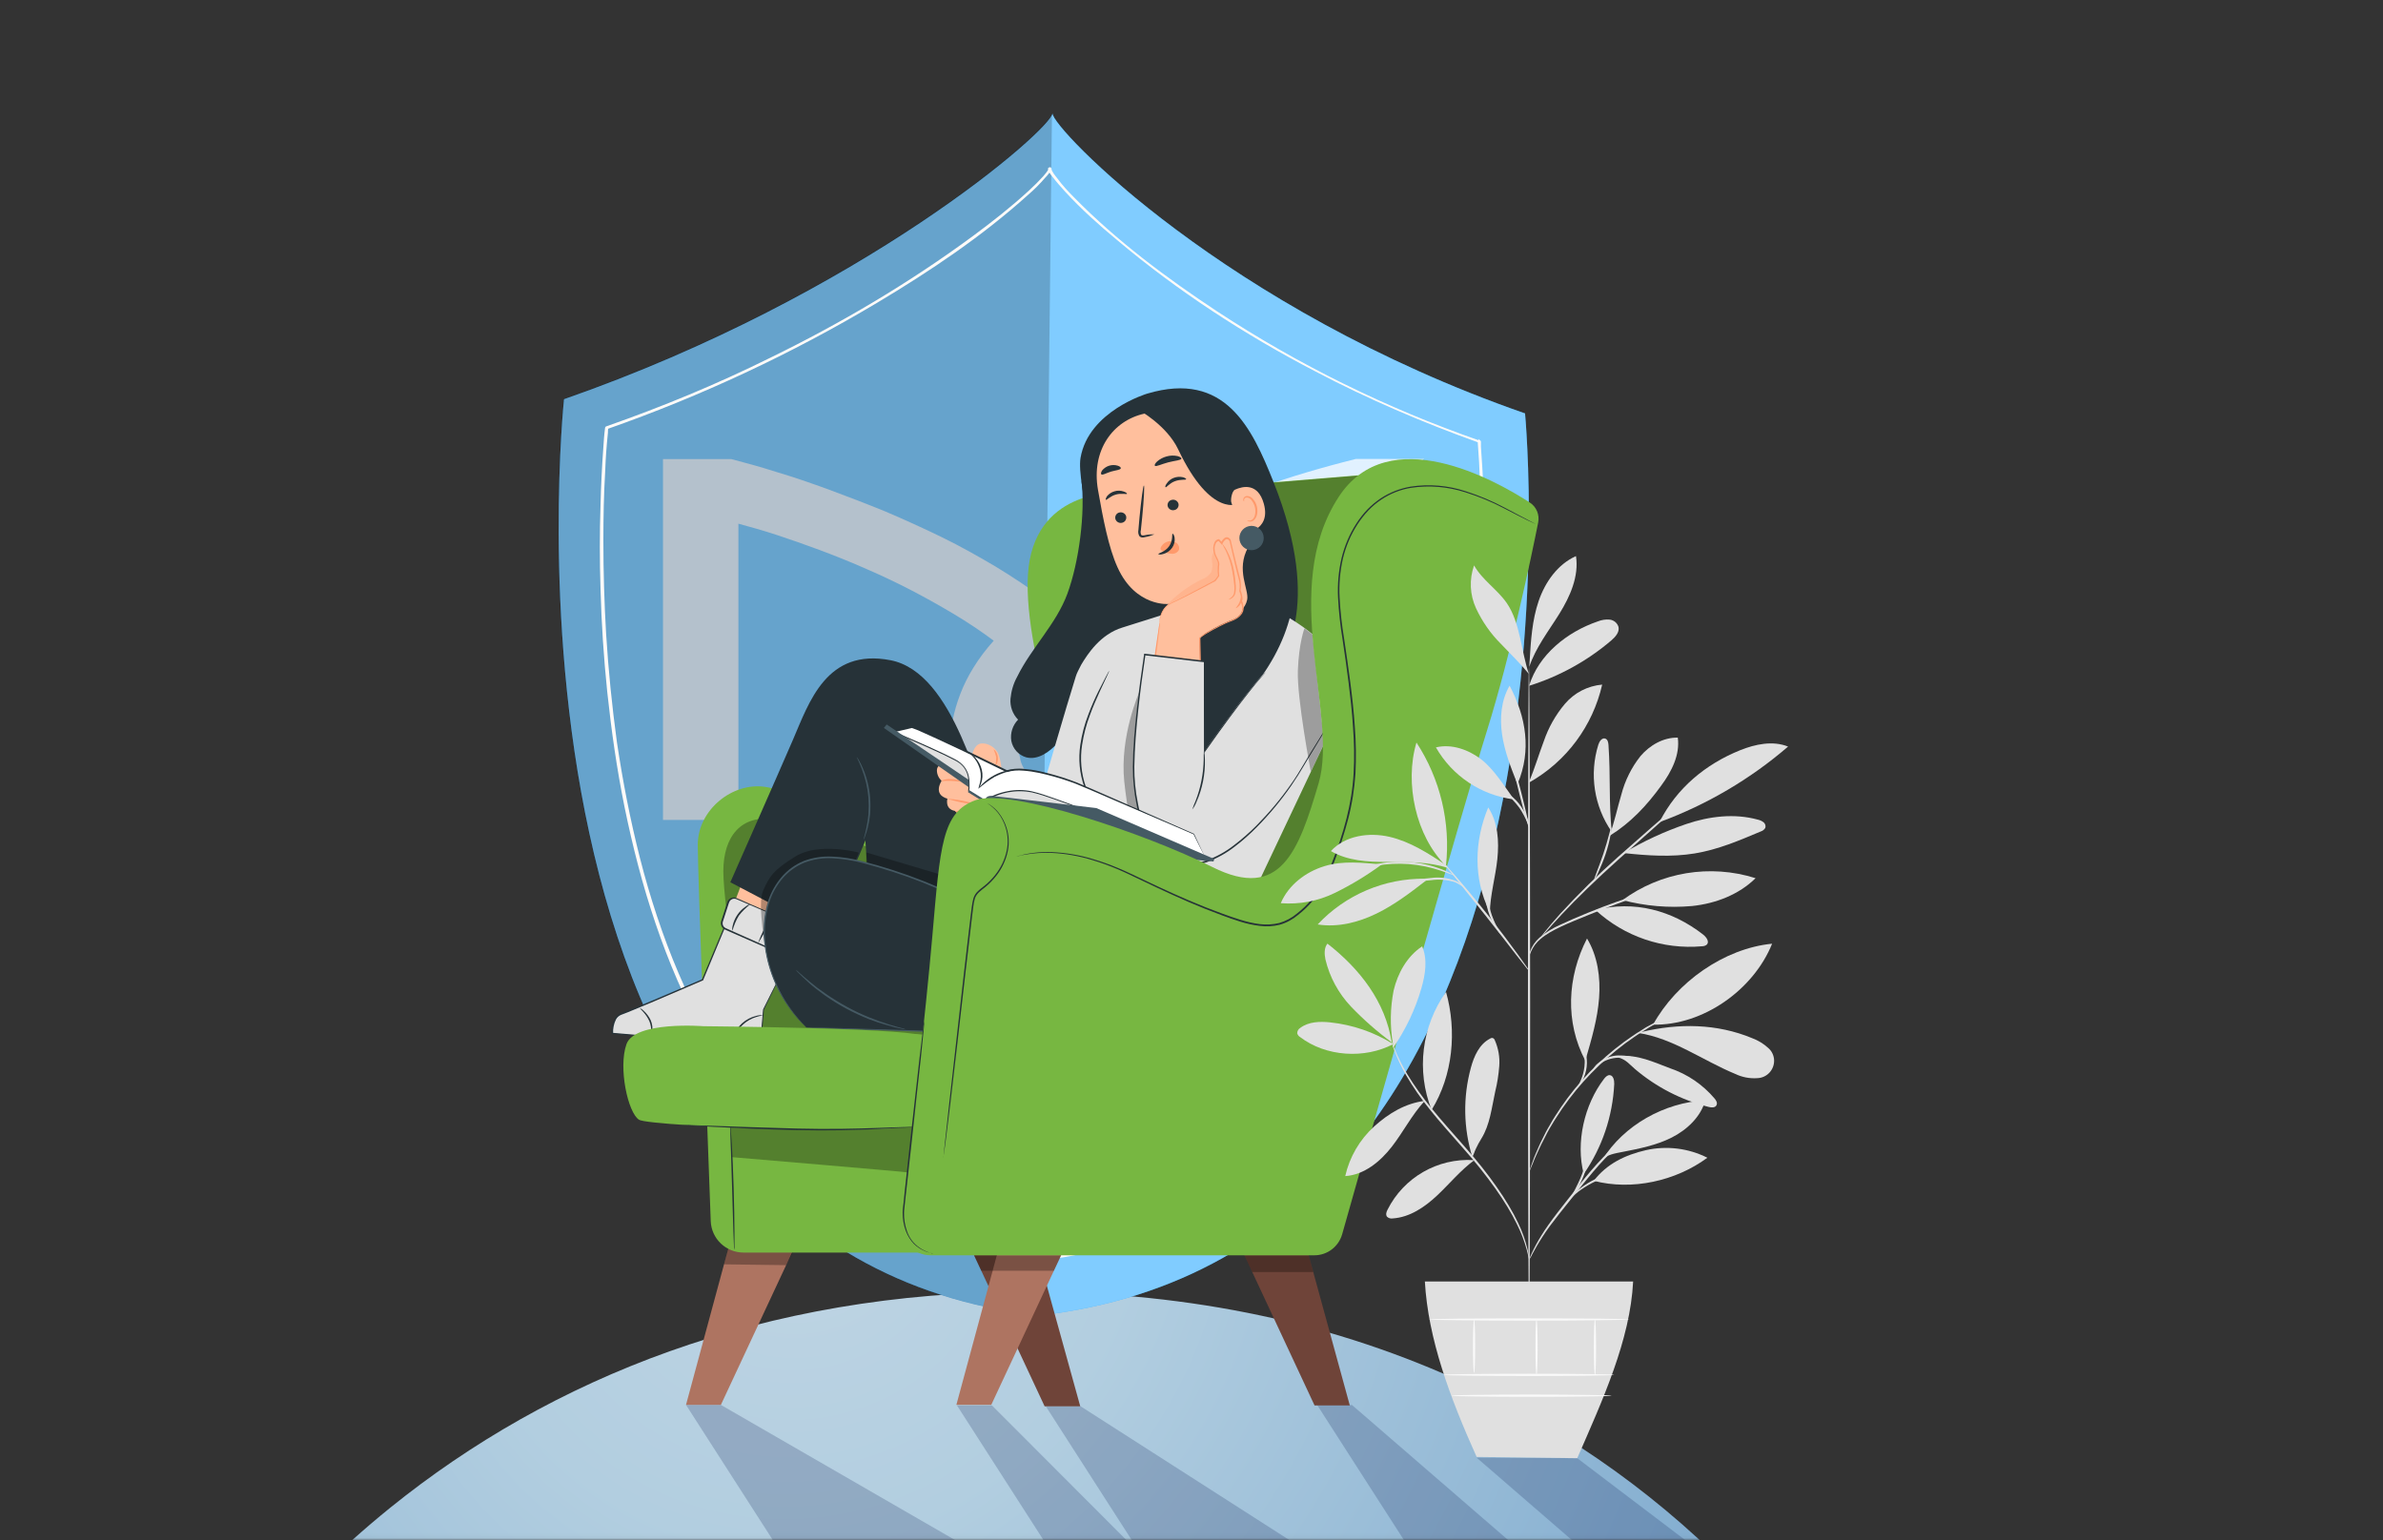 <svg width="529" height="342" viewBox="0 0 529 342" fill="none" xmlns="http://www.w3.org/2000/svg">
<rect x="0" y="0" width="529" height="342" fill="#333333" stroke="none"/>
<g clip-path="url(#clip0_2595_38676)">
<mask id="mask0_2595_38676" style="mask-type:luminance" maskUnits="userSpaceOnUse" x="-104" y="0" width="670" height="342">
<path d="M565.132 0.138H-103.762V341.959H565.132V0.138Z" fill="white"/>
</mask>
<g mask="url(#mask0_2595_38676)">
<path d="M414.104 386.686H40.051C48.706 373.331 58.739 360.948 70.009 349.721C75.299 344.432 80.853 339.447 86.671 334.745C122.183 306.089 169.289 286.837 228.071 286.837C246.597 286.837 263.887 288.701 279.96 292.126C295.852 295.49 311.297 300.658 326.033 307.528C348.917 318.228 369.592 333.144 386.963 351.484C397.402 362.468 406.422 374.304 414.124 386.706L414.104 386.686Z" fill="url(#paint0_radial_2595_38676)"/>
<path d="M338.439 91.759C272.036 68.595 233.625 28.489 233.625 25.166C233.625 28.469 191.606 65.474 125.204 88.638C125.204 88.638 105.035 277.758 230.625 292.106C356.296 277.758 338.54 91.759 338.54 91.759H338.439Z" fill="#0098FF"/>
<path d="M315.879 101.791V181.921H299.136V116.139C297.636 116.544 295.731 117.132 293.217 117.942C290.704 118.753 287.907 119.645 284.785 120.84C281.684 121.935 278.259 123.252 274.651 124.752C271.043 126.251 267.435 127.852 263.725 129.656C260.016 131.46 256.307 133.365 252.699 135.472C249.091 137.58 245.685 139.789 242.463 142.2C245.179 145.301 247.185 148.321 248.584 151.219C249.983 154.117 250.996 156.731 251.401 159.041C251.908 161.351 252.111 163.256 252.111 164.959C252.111 166.661 252.111 166.762 251.908 168.262C251.807 169.762 251.401 171.464 250.712 173.268C250.003 175.173 249.212 176.774 248.3 178.172C247.307 179.57 246.395 180.685 245.483 181.374C243.577 182.975 241.469 184.191 239.057 184.88C236.645 185.569 234.152 185.974 231.639 185.974C229.125 185.974 226.328 185.569 223.815 184.779C221.301 183.988 219.193 182.874 217.491 181.374C215.585 179.672 213.984 177.463 212.768 174.646C211.552 171.829 210.964 168.728 210.964 165.222C210.964 161.716 211.673 158.008 213.173 154.096C214.673 150.185 217.085 146.172 220.592 142.261C217.774 140.154 214.775 138.147 211.572 136.242C208.369 134.337 205.147 132.534 201.843 130.831C198.539 129.129 195.113 127.528 191.809 126.109C188.404 124.61 185.08 123.292 181.877 122.097C178.675 120.901 175.452 119.786 172.452 118.793C169.452 117.8 166.533 116.99 163.918 116.281V182.063H147.176V101.932H162.317C165.418 102.743 168.743 103.635 172.452 104.83C176.161 105.925 179.972 107.242 184.087 108.742C188.1 110.241 192.316 111.842 196.532 113.565C200.748 115.369 204.964 117.274 209.079 119.28C213.193 121.286 217.106 123.495 221.018 125.805C224.828 128.116 228.436 130.527 231.659 132.919C235.47 130.021 239.787 127.204 244.591 124.285C249.395 121.367 254.827 118.672 260.644 115.956C266.462 113.241 272.786 110.748 279.495 108.336C286.224 105.925 293.339 103.817 300.96 101.912H316.102L315.899 101.709L315.879 101.791ZM236.828 165.465C236.828 162.952 236.321 160.46 235.429 158.149C234.537 155.839 233.118 153.63 231.517 151.421C229.814 153.63 228.517 155.839 227.605 158.149C226.693 160.46 226.206 162.871 226.206 165.465C226.206 168.059 226.207 167.168 226.409 168.08C226.511 168.992 226.815 169.782 227.22 170.491C227.625 171.201 228.132 171.788 228.821 172.295C229.51 172.802 230.423 173.004 231.639 173.004C232.855 173.004 233.645 172.802 234.355 172.295C235.064 171.788 235.551 171.201 235.956 170.491C236.362 169.782 236.564 168.992 236.767 168.08C236.868 167.168 236.97 166.377 236.97 165.567L236.868 165.465H236.828Z" fill="#C2E2FF"/>
<path opacity="0.5" d="M338.439 91.759C272.036 68.595 233.625 28.489 233.625 25.166C233.625 28.469 191.606 65.474 125.204 88.638C125.204 88.638 105.035 277.758 230.625 292.106C356.296 277.758 338.54 91.759 338.54 91.759H338.439Z" fill="white"/>
<path opacity="0.2" d="M125.102 88.658C125.102 88.658 104.934 277.778 230.524 292.126L233.524 25.085C233.524 28.388 191.505 65.393 125.102 88.557V88.658Z" fill="black"/>
<path d="M328.304 97.778C307.852 90.665 288.292 81.038 270.13 69.102C258.901 61.685 247.874 53.457 238.429 43.831C237.132 42.534 235.814 41.115 234.719 39.615C234.314 39.109 233.422 38.014 233.422 37.508C233.422 37.001 232.713 37.001 232.713 37.508C232.713 37.913 231.902 38.703 231.618 39.109C230.625 40.203 229.51 41.318 228.416 42.311C224.504 45.918 220.288 49.221 216.072 52.342C201.923 62.779 186.681 71.797 170.83 79.519C159.094 85.335 146.953 90.341 134.629 94.657C134.426 94.657 134.426 94.86 134.325 94.961C134.122 96.461 134.021 97.96 133.919 99.582C133.615 103.797 133.413 107.911 133.311 112.126C133.109 118.348 133.109 124.569 133.311 130.771C133.514 138.391 134.021 146.112 134.811 153.732C135.723 162.263 136.919 170.674 138.622 179.104C140.426 187.92 142.635 196.553 145.534 205.085C148.432 213.617 151.959 221.926 156.358 229.748C160.675 237.571 165.884 244.887 172.006 251.412C178.127 257.938 185.343 263.754 193.167 268.253C201.7 273.157 211.024 276.582 220.754 278.487C223.369 278.994 225.963 279.48 228.578 279.784C231.193 280.088 233.99 279.48 236.706 279.075C241.814 278.163 246.942 276.866 251.949 275.265C260.968 272.266 269.502 267.747 277.225 262.133C284.441 256.722 290.866 250.298 296.379 243.083C301.893 235.869 306.514 228.046 310.325 219.919C314.135 211.692 317.237 203.281 319.75 194.648C322.162 186.116 324.067 177.503 325.567 168.87C326.865 160.845 327.878 152.718 328.466 144.612C329.074 137.6 329.378 130.568 329.459 123.657C329.459 118.449 329.459 113.119 329.256 107.911C329.155 105.013 328.952 102.095 328.75 99.197V98.102C328.75 97.596 327.939 97.596 328.04 98.102C328.142 99.602 328.243 101.102 328.344 102.622C328.547 106.735 328.75 110.849 328.75 115.065C328.75 121.185 328.75 127.406 328.446 133.506C328.142 141.025 327.533 148.544 326.642 156.062C325.648 164.493 324.23 172.903 322.426 181.232C320.52 189.946 318.108 198.478 315.007 206.909C311.906 215.339 308.196 223.547 303.575 231.268C298.953 238.989 293.542 246.305 287.217 252.628C280.893 259.053 273.272 264.767 265.144 268.983C256.225 273.705 246.496 276.805 236.463 278.508C235.064 278.71 233.645 279.014 232.145 279.116C231.537 279.116 230.848 279.318 230.139 279.318C229.429 279.318 228.74 279.116 228.031 279.014C225.416 278.609 222.72 278.204 220.105 277.616C215.2 276.522 210.274 275.103 205.572 273.299C196.856 269.895 188.728 265.173 181.492 259.255C174.58 253.54 168.56 246.812 163.432 239.496C158.303 232.18 154.108 224.256 150.601 216.028C147.094 207.801 144.277 199.188 142.068 190.554C139.858 181.84 138.257 173.511 136.96 164.878C135.865 156.853 135.054 148.827 134.548 140.701C134.142 133.79 133.94 126.961 133.94 120.05C133.94 114.943 134.041 109.715 134.345 104.608C134.446 101.791 134.649 98.994 134.953 96.076C134.953 95.67 134.953 95.366 135.054 94.981L134.75 95.285C155.608 87.969 175.776 78.546 194.728 67.217C206.464 60.205 217.997 52.484 228.132 43.344C229.53 42.149 230.848 40.831 232.044 39.433C232.551 38.926 233.341 38.035 233.341 37.325H232.632C232.632 38.035 233.24 38.724 233.625 39.23C234.537 40.426 235.53 41.541 236.523 42.635C240.03 46.445 243.942 49.951 247.955 53.275C261.394 64.603 276.333 74.331 291.981 82.457C303.615 88.577 315.757 93.786 328.081 98.204C328.486 98.406 328.689 97.697 328.283 97.494L328.182 97.798L328.304 97.778Z" fill="#FFFBF9"/>
<path opacity="0.2" d="M152.282 311.946L173.484 344.959L223.327 348.485L160.025 311.946H152.282Z" fill="#06174C"/>
<path opacity="0.2" d="M212.441 312.068L233.643 345.08L253.366 345.283L220.205 312.068H212.441Z" fill="#06174C"/>
<path opacity="0.2" d="M232.164 312.27L253.366 345.283L294.229 347.087L239.907 312.27H232.164Z" fill="#06174C"/>
<path opacity="0.2" d="M292.405 311.987L313.607 344.999L339.126 345.709L300.148 311.987H292.405Z" fill="#06174C"/>
<path opacity="0.2" d="M327.816 323.68L364.281 355.234L390.226 354.2L350.133 323.781L327.816 323.68Z" fill="#06174C"/>
<path d="M162.357 274.698L152.283 311.946H160.026L177.519 274.475L162.357 274.698Z" fill="#AE7461"/>
<path opacity="0.3" d="M174.518 280.919L160.715 280.737L161.83 276.42L176.505 277.089L174.518 280.919Z" fill="black"/>
<path d="M289.406 274.698L299.642 312.067H291.818L274.265 274.475L289.406 274.698Z" fill="#6F4439"/>
<path d="M229.408 274.698L239.806 312.27H231.901L214.246 274.475L229.408 274.698Z" fill="#6F4439"/>
<path d="M222.375 274.698L212.301 311.946H220.044L237.536 274.475L222.375 274.698Z" fill="#AE7461"/>
<path d="M247.488 109.451C247.488 109.451 229.307 108.701 228.192 127.629C227.077 146.578 240.212 177.807 238.955 186.339C237.698 194.871 177.255 175.841 169.917 174.727C162.58 173.612 154.897 179.834 154.897 187.595C154.897 193.999 157.005 250.541 157.776 271.131C157.918 275.042 161.14 278.122 165.052 278.122H211.794L274.832 227.235C274.832 227.235 316.506 155.251 316.506 154.481C316.506 153.711 307.608 105.033 307.608 105.033L257.38 109.187L247.468 109.39L247.488 109.451Z" fill="#77B741"/>
<path opacity="0.3" d="M171.884 181.901C179.221 183.036 239.746 205.105 241.023 196.593L247.489 109.451L257.401 109.248L307.608 105.094C307.608 105.094 316.506 153.772 316.506 154.542C316.506 155.312 274.832 227.296 274.832 227.296L206.666 229.789L165.033 227.985C165.033 227.985 160.573 201.234 160.573 193.472C160.573 185.711 164.546 180.827 171.884 181.941V181.901Z" fill="black"/>
<path opacity="0.3" d="M201.802 260.349C201.194 260.208 162.337 256.924 162.337 256.924L162.114 250.095L202.917 248.393L201.802 260.329V260.349Z" fill="black"/>
<path d="M163.006 277.575C163.046 277.211 163.066 276.866 163.046 276.501V273.542C163.046 271.05 162.965 267.625 162.864 263.835C162.762 260.045 162.6 256.6 162.458 254.108C162.377 252.871 162.316 251.858 162.256 251.169C162.256 250.804 162.215 250.439 162.134 250.095C162.093 250.46 162.093 250.825 162.134 251.169C162.134 251.939 162.195 252.932 162.215 254.108C162.296 256.661 162.397 260.066 162.519 263.815C162.641 267.564 162.742 270.969 162.803 273.522C162.864 274.718 162.904 275.711 162.924 276.461C162.924 276.825 162.924 277.19 163.006 277.535V277.575Z" fill="#263238"/>
<path opacity="0.3" d="M291.513 282.439H277.973L276.25 278.751H290.52L291.513 282.439Z" fill="black"/>
<path opacity="0.3" d="M233.95 282.155H217.836L216.234 278.751H235.551L233.95 282.155Z" fill="black"/>
<path d="M162.134 202.774L166.005 192.642L182.16 199.147L177.174 209.949L162.134 202.774Z" fill="#FFBF9D"/>
<path d="M177.214 208.57L169.512 224.175L169.086 229.323C168.944 230.923 167.545 232.119 165.924 231.998L135.986 229.464C135.986 229.464 135.763 225.857 137.952 225.148C140.141 224.438 155.951 217.568 155.951 217.568L162.134 202.734L177.214 208.57Z" fill="#E0E0E0"/>
<path d="M177.214 208.571C177.214 208.571 177.113 208.571 176.951 208.469L176.16 208.186L173.16 207.051L162.114 202.856L162.256 202.795L156.094 217.629V217.69H156.033L145.229 222.331C143.324 223.142 141.378 223.952 139.371 224.763C138.885 224.966 138.358 225.148 137.851 225.351C137.385 225.553 136.979 225.898 136.736 226.364C136.25 227.337 136.047 228.411 136.108 229.485L135.966 229.343H136.148L157.837 231.187L162.742 231.613L165.073 231.815C165.458 231.815 165.843 231.896 166.208 231.896C166.573 231.896 166.918 231.815 167.262 231.673C167.911 231.39 168.438 230.863 168.721 230.214C168.924 229.546 169.046 228.857 169.046 228.167C169.167 226.769 169.289 225.432 169.39 224.175V224.135L175.086 212.766C175.796 211.428 176.282 210.374 176.647 209.665L177.052 208.854C177.133 208.672 177.194 208.571 177.194 208.571C177.194 208.571 177.154 208.652 177.073 208.834C176.991 209.016 176.85 209.3 176.687 209.645C176.343 210.354 175.836 211.408 175.187 212.745L169.593 224.216C169.492 225.452 169.39 226.789 169.269 228.167L169.188 229.221C169.167 229.586 169.086 229.951 168.944 230.295C168.64 231.005 168.073 231.572 167.363 231.876C166.999 232.038 166.613 232.119 166.208 232.119C165.803 232.119 165.438 232.079 165.053 232.038L162.701 231.836L157.796 231.43L136.108 229.606H135.784V229.465C135.723 228.33 135.966 227.195 136.493 226.181C136.777 225.675 137.223 225.27 137.75 225.047C138.277 224.844 138.763 224.662 139.27 224.459C141.256 223.648 143.202 222.838 145.108 222.047L155.911 217.427L155.83 217.487C158.181 211.894 160.289 206.848 162.033 202.673L162.073 202.572L162.174 202.612L173.242 206.949L176.201 208.125L176.971 208.429C176.971 208.429 177.113 208.489 177.194 208.53L177.214 208.571Z" fill="#263238"/>
<path d="M179.789 207.699L177.296 212.076C176.951 212.684 176.201 212.928 175.553 212.644L161.04 206.22C160.411 205.936 160.087 205.206 160.29 204.558L161.688 200.363C161.952 199.633 162.742 199.248 163.472 199.512C163.472 199.512 163.512 199.512 163.533 199.532L179.363 206.402C179.829 206.625 180.032 207.192 179.809 207.659C179.809 207.659 179.809 207.699 179.789 207.699Z" fill="#E0E0E0"/>
<path d="M179.789 207.699C179.849 207.537 179.89 207.375 179.89 207.213C179.89 207.01 179.789 206.828 179.667 206.666C179.464 206.483 179.221 206.341 178.957 206.26L173.971 204.153L166.593 200.991L164.485 200.079L163.391 199.613C163.046 199.491 162.661 199.532 162.357 199.735C162.195 199.836 162.053 199.958 161.972 200.12C161.87 200.302 161.81 200.485 161.749 200.667C161.627 201.072 161.485 201.457 161.364 201.863C161.1 202.673 160.837 203.484 160.573 204.315C160.492 204.497 160.451 204.7 160.411 204.902C160.411 205.085 160.411 205.287 160.492 205.47C160.573 205.652 160.674 205.794 160.837 205.916C160.999 206.037 161.181 206.139 161.364 206.199L163.614 207.213L167.931 209.138L175.248 212.421C175.491 212.543 175.735 212.644 175.998 212.664C176.241 212.664 176.485 212.624 176.708 212.502C177.133 212.279 177.295 211.793 177.539 211.408L178.714 209.401C179.039 208.875 179.282 208.449 179.464 208.145C179.545 208.003 179.647 207.861 179.748 207.719C179.687 207.882 179.606 208.044 179.525 208.185C179.343 208.51 179.12 208.935 178.816 209.482L177.681 211.509L177.336 212.117C177.214 212.36 177.012 212.543 176.789 212.684C176.545 212.826 176.262 212.907 175.978 212.887C175.694 212.847 175.41 212.766 175.147 212.644L167.789 209.422L163.451 207.517L161.161 206.503C160.958 206.422 160.756 206.301 160.573 206.179C160.208 205.875 160.006 205.389 160.026 204.902C160.026 204.781 160.066 204.659 160.087 204.538L160.188 204.234C160.451 203.403 160.715 202.592 160.978 201.782C161.12 201.376 161.242 200.971 161.364 200.586C161.424 200.363 161.505 200.16 161.607 199.978C161.992 199.39 162.722 199.127 163.391 199.37C163.776 199.532 164.141 199.694 164.505 199.836L166.613 200.768L173.971 203.99L178.957 206.179C179.241 206.26 179.485 206.422 179.687 206.625C179.829 206.787 179.89 207.01 179.89 207.233C179.89 207.355 179.87 207.496 179.809 207.618C179.748 207.699 179.728 207.74 179.707 207.74L179.789 207.699Z" fill="#263238"/>
<path d="M173.769 211.529C174.762 210.8 175.491 209.786 175.877 208.611C176.363 207.476 176.485 206.24 176.221 205.024C176.12 206.199 175.877 207.355 175.512 208.489C175.046 209.564 174.458 210.597 173.769 211.529Z" fill="#263238"/>
<path d="M168.276 209.422C169.614 207.415 170.648 205.227 171.337 202.896C170.729 203.93 170.202 205.004 169.736 206.118C169.168 207.172 168.682 208.287 168.276 209.422Z" fill="#263238"/>
<path d="M162.6 206.686C162.904 205.51 163.37 204.375 163.998 203.342C164.728 202.369 165.6 201.518 166.573 200.788C166.208 200.87 165.863 201.011 165.579 201.255C164.08 202.248 163.025 203.808 162.64 205.571C162.539 205.936 162.519 206.301 162.6 206.686Z" fill="#263238"/>
<path d="M162.52 231.552C162.52 231.552 162.682 231.025 163.026 230.214C163.918 228.086 165.702 226.465 167.931 225.796C168.763 225.533 169.33 225.492 169.33 225.432C168.823 225.371 168.317 225.432 167.85 225.573C165.499 226.141 163.574 227.863 162.783 230.153C162.601 230.599 162.52 231.086 162.54 231.552H162.52Z" fill="#263238"/>
<path d="M144.398 230.194C144.601 229.89 144.722 229.545 144.763 229.181C144.925 228.309 144.803 227.397 144.459 226.566C144.094 225.776 143.567 225.067 142.918 224.459C142.675 224.195 142.371 223.972 142.047 223.831C142.006 223.871 142.31 224.155 142.756 224.641C143.324 225.269 143.81 225.979 144.155 226.749C144.479 227.519 144.601 228.35 144.54 229.181C144.459 229.525 144.418 229.849 144.418 230.194H144.398Z" fill="#263238"/>
<path d="M162.114 195.925C162.114 195.925 172.472 172.498 176.039 164.229C179.607 155.961 183.478 143.842 197.687 146.598C211.896 149.354 217.389 176.024 221.484 185.528C225.578 195.033 227.787 208.368 227.787 208.368L193.228 202.693L192.093 186.602C192.093 186.602 189.823 192.682 188.059 194.77C186.296 196.857 179.06 204.801 179.06 204.801L162.135 195.904L162.114 195.925Z" fill="#263238"/>
<path d="M191.686 186.461C191.828 186.238 191.93 186.015 192.011 185.751C192.254 185.123 192.457 184.454 192.619 183.806C192.862 182.813 193.044 181.82 193.146 180.806C193.247 179.57 193.247 178.314 193.146 177.078C192.963 174.828 192.416 172.599 191.524 170.532C191.261 169.904 190.957 169.296 190.612 168.708C190.49 168.485 190.349 168.282 190.186 168.08C190.126 168.08 190.653 169.032 191.281 170.633C192.092 172.72 192.598 174.889 192.781 177.118C192.862 178.334 192.862 179.57 192.781 180.786C192.7 181.779 192.558 182.772 192.335 183.765C192.011 185.447 191.626 186.461 191.686 186.481V186.461Z" fill="#455A64"/>
<path opacity="0.3" d="M208.896 194.222L192.295 189.278V191.75L207.984 197.06L208.896 194.222Z" fill="black"/>
<path opacity="0.3" d="M190.552 189.278C190.552 189.278 181.795 187.008 176.707 190.088C171.62 193.169 170.687 194.79 169.37 197.85C168.052 200.91 170.079 211.529 170.079 211.529L189.761 191.243L190.552 189.582" fill="black"/>
<path d="M178.998 228.147C173.89 223.263 170.647 216.738 169.816 209.726C169.35 206.26 169.714 202.714 170.89 199.41C172.106 196.087 174.498 193.351 177.62 191.709C182.261 189.419 187.795 190.392 192.781 191.75C199.186 193.493 205.449 195.783 211.449 198.62V229.181L178.998 228.147Z" fill="#263238"/>
<path d="M178.998 228.147C178.998 228.147 179.201 228.147 179.586 228.188L181.309 228.269L187.856 228.512L211.47 229.323H211.632V198.498L211.531 198.458C209.423 197.485 207.234 196.512 204.964 195.621C200.565 193.878 196.065 192.419 191.484 191.243C189.295 190.656 187.066 190.311 184.816 190.21C182.647 190.088 180.458 190.412 178.41 191.183C176.485 191.973 174.803 193.209 173.465 194.79C172.208 196.29 171.235 197.992 170.586 199.836C169.512 203.18 169.228 206.706 169.776 210.172C170.161 213.029 170.951 215.805 172.107 218.42C172.999 220.385 174.073 222.27 175.35 224.013C176.161 225.107 177.032 226.161 177.985 227.134C178.329 227.478 178.593 227.722 178.755 227.884L179.019 228.127L178.775 227.863L178.046 227.093C177.113 226.1 176.262 225.047 175.471 223.932C174.235 222.189 173.161 220.304 172.309 218.339C171.174 215.745 170.404 212.988 170.039 210.172C169.532 206.747 169.816 203.261 170.89 199.978C171.519 198.174 172.492 196.492 173.728 195.033C175.046 193.493 176.708 192.297 178.593 191.527C180.6 190.777 182.728 190.453 184.856 190.575C187.086 190.696 189.295 191.041 191.444 191.608C196.004 192.784 200.484 194.243 204.862 195.965C207.153 196.877 209.362 197.83 211.429 198.802L211.328 198.64V229.201L211.49 229.039L187.937 228.33L181.37 228.167L179.627 228.127C179.262 228.086 179.059 228.107 179.059 228.107L178.998 228.147Z" fill="#455A64"/>
<path d="M176.627 215.319C176.85 215.603 177.113 215.886 177.377 216.13C177.884 216.657 178.634 217.366 179.586 218.237C180.539 219.109 181.755 220.021 183.133 221.034C184.633 222.088 186.214 223.06 187.816 223.932C189.437 224.803 191.099 225.573 192.802 226.262C194.201 226.81 195.619 227.276 197.059 227.661C198.295 228.026 199.288 228.269 199.998 228.39C200.363 228.492 200.727 228.552 201.092 228.573C200.748 228.431 200.383 228.33 200.038 228.249C199.329 228.066 198.356 227.803 197.14 227.418C195.923 227.033 194.505 226.526 192.944 225.898C191.383 225.269 189.721 224.499 187.998 223.547C186.397 222.675 184.836 221.723 183.336 220.689C181.938 219.737 180.742 218.825 179.769 217.994C178.796 217.163 178.005 216.515 177.478 216.028C177.215 215.765 176.931 215.522 176.627 215.319Z" fill="#455A64"/>
<path d="M215.747 167.877C215.747 167.877 216.132 165.425 217.632 165.121C219.132 164.817 221.139 165.952 221.706 167.614C222.091 168.809 222.314 170.066 222.355 171.342L215.727 167.877H215.747Z" fill="#FFBF9D"/>
<path d="M220.977 169.964C220.977 169.964 221.179 169.822 221.321 169.498C221.504 169.052 221.565 168.566 221.504 168.1C221.443 167.634 221.281 167.188 221.017 166.803C220.794 166.519 220.612 166.398 220.571 166.418C220.835 166.965 221.017 167.553 221.159 168.14C221.159 168.748 221.098 169.356 220.977 169.944V169.964Z" fill="#FF9A6C"/>
<path d="M209.645 169.6C209.645 169.6 208.024 169.6 207.983 171.038C207.983 171.93 208.369 172.781 209.037 173.369C209.037 173.369 206.97 176.389 210.314 177.341C210.314 177.341 209.666 179.631 211.976 180.057C212.949 181.11 214.166 181.941 215.524 182.428C218.078 183.482 222.841 181.151 222.841 181.151L223.672 173.045L214.814 168.748L209.645 169.579V169.6Z" fill="#FFBF9D"/>
<path d="M213.497 173.551C212.808 173.166 212.017 172.984 211.206 173.004C210.416 172.903 209.625 173.045 208.896 173.389C208.896 173.491 209.929 173.328 211.186 173.389C212.443 173.45 213.436 173.632 213.476 173.551H213.497Z" fill="#FF9A6C"/>
<path d="M218.828 177.99C218.463 178.192 218.057 178.314 217.652 178.395C216.639 178.415 215.625 178.294 214.652 178.01C213.233 177.665 211.774 177.442 210.314 177.361C211.713 177.807 213.132 178.152 214.591 178.375C215.179 178.496 215.747 178.598 216.274 178.679C216.74 178.76 217.206 178.76 217.672 178.679C218.524 178.435 218.868 177.99 218.828 177.99Z" fill="#FF9A6C"/>
<path d="M211.977 180.097C212.26 180.239 212.564 180.32 212.868 180.34C213.598 180.482 214.368 180.523 215.118 180.462C215.909 180.462 216.679 180.117 217.226 179.53C217.368 179.327 217.429 179.064 217.368 178.82C217.328 178.658 217.267 178.577 217.247 178.598C217.226 178.618 217.348 179.003 217.024 179.388C216.476 179.834 215.807 180.077 215.098 180.097C214.368 180.158 213.639 180.158 212.929 180.097C212.625 180.036 212.301 180.036 211.997 180.097H211.977Z" fill="#FF9A6C"/>
<path d="M224.321 155.13C224.483 153.427 224.97 151.766 225.801 150.266C228.983 143.801 234.456 138.593 236.949 131.824C239.503 124.893 240.983 113.849 240.05 106.512L250.854 150.894C249.577 154.846 237.557 161.919 234.76 164.999C232.956 166.985 230.402 168.829 227.807 168.161C226.105 167.674 224.848 166.256 224.503 164.533C224.22 162.81 224.787 161.047 226.003 159.791C224.787 158.555 224.179 156.852 224.321 155.13Z" fill="#263238"/>
<path d="M282.656 106.897C277.934 95.082 271.995 82.234 254.664 87.402C254.664 87.402 241.651 91.252 239.868 101.669C238.915 107.303 244.509 126.353 247.57 142.464L250.286 163.439L283.832 146.841C283.832 146.841 294.19 135.756 282.656 106.897Z" fill="#263238"/>
<path d="M254.056 91.86L254.928 90.563L267.88 92.732C269.623 92.448 271.285 93.542 271.711 95.245L279.596 135.371L264.15 147.53C263.096 144.49 260.887 138.816 260.887 138.816C259.914 135.452 259.529 134.053 259.549 134.094C259.569 134.135 252.09 134.864 248.077 125.967C246.07 121.55 244.854 115.105 243.739 108.762C242.199 99.966 247.083 93.36 254.076 91.84L254.056 91.86Z" fill="#FFBF9D"/>
<path d="M259.205 112.369C259.367 113.018 260.036 113.423 260.685 113.261C261.333 113.139 261.739 112.511 261.617 111.883C261.455 111.234 260.786 110.829 260.137 110.991C259.489 111.113 259.083 111.741 259.205 112.369Z" fill="#263238"/>
<path d="M247.59 115.186C247.752 115.835 248.421 116.24 249.07 116.078C249.698 115.956 250.124 115.348 250.002 114.7C250.002 114.7 250.002 114.7 250.002 114.679C249.84 114.031 249.171 113.646 248.522 113.788C247.874 113.909 247.468 114.538 247.59 115.166V115.186Z" fill="#263238"/>
<path d="M245.502 110.971C245.684 111.092 246.414 110.181 247.691 109.816C248.968 109.451 250.103 109.816 250.184 109.654C250.225 109.573 250.002 109.329 249.475 109.147C248.806 108.904 248.096 108.884 247.427 109.086C246.759 109.269 246.171 109.654 245.725 110.201C245.482 110.606 245.4 110.93 245.482 110.971H245.502Z" fill="#263238"/>
<path d="M258.738 108.194C258.94 108.296 259.569 107.303 260.846 106.837C262.123 106.371 263.237 106.634 263.319 106.411C263.359 106.33 263.116 106.107 262.609 105.965C261.92 105.803 261.211 105.864 260.562 106.107C259.913 106.35 259.366 106.796 258.981 107.384C258.657 107.809 258.636 108.154 258.738 108.174V108.194Z" fill="#263238"/>
<path d="M256.285 118.651C255.555 118.631 254.805 118.692 254.096 118.854C253.751 118.915 253.427 118.935 253.305 118.712C253.184 118.388 253.163 118.023 253.265 117.679C253.346 116.807 253.447 115.875 253.548 114.923C253.934 110.991 254.096 107.809 253.934 107.789C253.771 107.769 253.346 110.95 252.961 114.862C252.88 115.835 252.799 116.746 252.717 117.658C252.616 118.104 252.677 118.57 252.9 118.996C253.062 119.219 253.326 119.34 253.609 119.34C253.812 119.34 253.994 119.32 254.177 119.259C254.907 119.138 255.596 118.935 256.265 118.651H256.285Z" fill="#263238"/>
<path d="M259.549 134.094C263.947 132.959 267.94 130.629 271.102 127.366C271.102 127.366 269.704 134.662 260.177 136.344L259.549 134.114V134.094Z" fill="#FF9A6C"/>
<path d="M257.664 121.59C258.009 120.84 258.698 120.313 259.509 120.192C260.096 120.09 260.705 120.232 261.191 120.577C261.657 120.921 261.86 121.529 261.718 122.076C261.434 122.664 260.806 123.009 260.157 122.968C259.488 122.928 258.84 122.745 258.252 122.441C258.09 122.38 257.928 122.279 257.786 122.157C257.644 122.036 257.603 121.853 257.644 121.671" fill="#FF9A6C"/>
<path d="M260.299 118.51C260.096 118.55 260.461 119.949 259.549 121.266C258.636 122.583 257.096 122.826 257.137 123.029C257.137 123.11 257.542 123.211 258.17 123.029C259.001 122.826 259.711 122.32 260.197 121.631C260.663 120.962 260.866 120.151 260.744 119.341C260.643 118.773 260.38 118.469 260.299 118.51Z" fill="#263238"/>
<path d="M256.367 103.412C256.61 103.695 257.766 103.067 259.326 102.662C260.887 102.257 262.184 102.216 262.265 101.831C262.265 101.649 261.982 101.426 261.373 101.264C260.583 101.101 259.772 101.122 258.982 101.345C258.211 101.547 257.482 101.932 256.874 102.459C256.428 102.885 256.245 103.25 256.367 103.391V103.412Z" fill="#263238"/>
<path d="M244.489 105.337C244.793 105.56 245.604 105.013 246.658 104.709C247.712 104.405 248.664 104.364 248.806 103.999C248.847 103.817 248.644 103.574 248.158 103.412C246.881 103.006 245.502 103.432 244.651 104.466C244.387 104.871 244.347 105.236 244.489 105.317V105.337Z" fill="#263238"/>
<path d="M275.117 111.802C275.117 111.802 268.914 115.348 261.536 99.764C259.002 94.434 252.8 91.029 252.8 91.029L254.766 89.915C254.766 89.915 268.711 90.725 268.955 90.847C269.198 90.969 273.758 96.906 273.758 96.906L275.096 111.802H275.117Z" fill="#263238"/>
<path d="M273.332 111.558C273.149 110.849 273.494 109.005 274.163 108.721C275.906 107.931 279.25 107.181 280.548 111.822C282.331 118.145 275.602 118.631 275.541 118.449C275.48 118.266 274.001 113.97 273.352 111.558H273.332Z" fill="#FFBF9D"/>
<path d="M276.799 115.51C276.799 115.51 276.941 115.551 277.144 115.591C277.427 115.632 277.731 115.551 277.975 115.368C278.583 114.943 278.846 113.727 278.562 112.572C278.421 112.025 278.177 111.518 277.813 111.072C277.59 110.707 277.184 110.464 276.738 110.464C276.454 110.464 276.211 110.667 276.171 110.951C276.171 111.153 276.211 111.275 276.171 111.295C276.13 111.315 276.009 111.234 275.988 110.951C275.988 110.788 276.029 110.626 276.13 110.484C276.272 110.302 276.475 110.18 276.698 110.14C277.265 110.099 277.792 110.343 278.137 110.788C278.563 111.254 278.867 111.822 279.008 112.45C279.333 113.747 279.008 115.125 278.177 115.632C277.853 115.835 277.468 115.875 277.123 115.753C276.9 115.652 276.819 115.51 276.84 115.49L276.799 115.51Z" fill="#FF9A6C"/>
<path d="M240.253 179.671L231.639 174.402C231.639 174.402 236.706 156.913 238.814 150.205C238.936 149.8 239.098 149.395 239.301 149.009L240.01 147.611C241.449 145.2 244.267 140.842 249.152 139.343L258.597 136.364C258.597 136.364 262.246 144.065 279.333 133.749C279.333 133.749 289.63 137.721 295.244 144.693C301.021 151.847 293.623 165.83 293.623 165.83L279.637 195.398L284.096 208.631L239.361 188.69C239.361 188.69 240.111 184.495 240.476 179.104L240.294 179.651L240.253 179.671Z" fill="#E0E0E0"/>
<path d="M264.455 145.97C264.982 143.538 266.319 141.369 268.265 139.829C269.765 138.715 271.59 138.127 273.252 137.235C274.914 136.344 276.495 135.006 276.86 133.162C277.306 130.892 274.285 126.555 277.083 121.509L287.359 131.216C286.792 138.066 284.136 144.389 280.184 150.023C276.231 155.657 269.279 163.601 266.036 169.681C264.86 165.709 264.394 157.46 264.09 153.326C263.826 150.874 263.968 148.402 264.475 145.99L264.455 145.97Z" fill="#263238"/>
<g opacity="0.3">
<path d="M266.805 128.642C267.637 128.359 268.346 127.812 268.853 127.082C269.157 126.312 269.218 125.461 269.055 124.65C268.893 123.819 269.116 122.968 269.623 122.32L270.697 122.543C272.481 124.184 273.292 126.656 272.805 129.048C272.278 131.399 270.94 133.486 269.015 134.945C267.9 135.918 266.522 136.546 265.062 136.728C262.853 136.891 260.826 135.614 258.981 134.378C261.231 132.007 263.866 130.061 266.785 128.642H266.805Z" fill="#FF9A6C"/>
</g>
<path d="M257.38 138.33C257.38 138.33 257.38 135.006 260.035 133.79C262.691 132.574 269.765 128.764 269.765 128.764L270.535 127.71C270.434 126.92 270.434 126.13 270.535 125.339C270.717 124.285 269.278 123.11 269.481 121.428C269.684 119.746 270.555 119.786 270.555 119.786L271.184 120.496C271.184 120.496 272.096 118.489 273.048 119.847C273.048 119.847 275.014 127.812 275.197 128.947C275.319 129.636 275.319 130.345 275.197 131.054C275.197 131.054 275.846 132.736 275.501 133.405C275.501 133.405 276.21 134.986 275.602 135.999C274.994 137.012 274.325 137.397 272.663 137.985C270.434 138.938 268.285 140.113 266.278 141.491L266.44 148.442L256.144 147.307C256.144 147.307 257.258 139.525 257.38 138.37V138.33Z" fill="#FFBF9D"/>
<path d="M257.38 138.33V138.492C257.38 138.613 257.339 138.755 257.299 138.938C257.238 139.363 257.137 139.951 257.035 140.701L256.062 147.328V147.449H256.184L266.42 148.625H266.603V148.442C266.562 146.294 266.522 143.943 266.461 141.491L266.42 141.613C267.272 141.005 268.184 140.437 269.116 139.951C270.069 139.424 271.062 138.897 272.096 138.431C273.129 137.965 274.305 137.722 275.217 136.83C275.44 136.627 275.623 136.384 275.785 136.121C275.947 135.837 276.048 135.513 276.068 135.188C276.068 134.56 275.947 133.932 275.704 133.365V133.527C275.825 133.202 275.866 132.838 275.785 132.493C275.744 132.169 275.663 131.845 275.562 131.52C275.501 131.358 275.46 131.196 275.4 131.054V131.156C275.562 130.163 275.501 129.129 275.197 128.156C274.974 127.224 274.731 126.272 274.487 125.319C274.021 123.455 273.596 121.631 273.19 119.868V119.827C273.048 119.624 272.846 119.442 272.623 119.341C272.359 119.239 272.075 119.28 271.852 119.442C271.488 119.726 271.204 120.09 271.021 120.516L271.305 120.476L270.677 119.766L270.636 119.705H270.575C270.109 119.766 269.724 120.07 269.582 120.516C269.42 120.881 269.339 121.266 269.319 121.671C269.319 122.441 269.521 123.191 269.907 123.86C270.069 124.164 270.211 124.488 270.332 124.812C270.413 125.137 270.413 125.461 270.332 125.785C270.271 126.494 270.292 127.183 270.393 127.893V127.791L269.643 128.845L269.684 128.805C267.474 130 265.447 131.074 263.664 132.007L261.15 133.304C260.4 133.608 259.711 133.993 259.042 134.459C258.211 135.209 257.644 136.222 257.461 137.337C257.4 137.62 257.36 137.904 257.339 138.188C257.339 138.289 257.339 138.39 257.339 138.471C257.339 138.471 257.339 138.37 257.38 138.188C257.421 137.904 257.461 137.62 257.542 137.337C257.765 136.263 258.333 135.269 259.143 134.54C259.792 134.094 260.502 133.729 261.251 133.425L263.785 132.169C265.589 131.257 267.616 130.183 269.846 129.007L270.616 127.954L270.657 127.913V127.852C270.575 127.204 270.555 126.535 270.616 125.866C270.616 125.684 270.657 125.542 270.677 125.339C270.677 125.137 270.657 124.954 270.596 124.772C270.474 124.427 270.332 124.103 270.17 123.779C269.805 123.171 269.623 122.462 269.623 121.752C269.623 121.387 269.724 121.043 269.866 120.719C269.967 120.415 270.251 120.172 270.575 120.111L270.454 120.05L271.082 120.759L271.244 120.962L271.366 120.719C271.528 120.354 271.771 120.05 272.075 119.807C272.379 119.584 272.704 119.766 272.927 120.111V120.05C273.332 121.813 273.778 123.637 274.204 125.501C274.427 126.434 274.65 127.366 274.913 128.298C275.197 129.23 275.278 130.203 275.116 131.176V131.277C275.177 131.419 275.217 131.581 275.278 131.723C275.379 132.027 275.44 132.331 275.481 132.655C275.541 132.919 275.521 133.202 275.42 133.466V133.628C275.663 134.155 275.764 134.722 275.764 135.29C275.764 135.553 275.663 135.817 275.541 136.06C275.4 136.303 275.217 136.526 275.014 136.729C274.224 137.519 273.048 137.782 271.994 138.269C270.94 138.755 269.967 139.282 268.994 139.809C268.021 140.316 267.109 140.883 266.238 141.532L266.197 141.572V141.653C266.258 144.105 266.319 146.456 266.359 148.604L266.522 148.442L256.245 147.307L256.346 147.449C256.711 144.653 257.056 142.383 257.218 140.802C257.299 140.052 257.38 139.464 257.441 139.039C257.441 138.857 257.481 138.694 257.481 138.593C257.481 138.532 257.481 138.492 257.481 138.431L257.38 138.33Z" fill="#FF9A6C"/>
<path d="M272.724 133.04C272.907 133.081 273.109 133.04 273.271 132.939C273.738 132.696 274.082 132.27 274.224 131.763C274.366 131.034 274.386 130.284 274.285 129.534C274.224 128.642 274.102 127.751 273.94 126.859C273.656 125.238 273.129 123.677 272.359 122.218C272.116 121.772 271.853 121.367 271.548 120.982C271.325 120.698 271.184 120.556 271.184 120.577C271.184 120.597 271.589 121.225 272.136 122.34C272.825 123.799 273.312 125.339 273.575 126.92C273.758 127.852 273.859 128.744 273.94 129.554C274.042 130.243 274.042 130.953 273.94 131.662C273.839 132.128 273.555 132.513 273.17 132.777C272.907 132.979 272.724 133 272.724 133.04Z" fill="#FF9A6C"/>
<path d="M274.345 135.046C274.345 135.046 275.055 134.803 275.419 134.013C275.703 133.567 275.744 133 275.521 132.513C275.419 132.513 275.419 133.162 275.095 133.851C274.771 134.54 274.284 134.965 274.345 135.046Z" fill="#FF9A6C"/>
<path opacity="0.3" d="M252.94 153.59C252.94 153.59 248.522 163.459 249.576 173.551C250.224 179.793 251.582 185.994 251.582 185.994L257.521 180.28L252.94 153.59Z" fill="black"/>
<path d="M280.892 149.212C276.574 153.671 267.331 166.823 267.331 166.823V146.861L254.035 145.321C254.035 145.321 250.872 165.425 251.663 173.713C252.454 182.002 255.21 191.142 263.744 191.831C272.277 192.52 283.973 179.124 288.979 170.511C293.986 161.899 297.127 158.474 296.884 153.407" fill="#E0E0E0"/>
<path d="M296.926 153.407V154.339L296.866 155.049C296.784 155.697 296.663 156.346 296.48 156.994C296.217 157.845 295.872 158.676 295.487 159.487C294.595 161.311 293.258 163.418 291.717 165.891C290.947 167.127 290.136 168.444 289.305 169.863C288.474 171.282 287.562 172.761 286.508 174.24C284.238 177.483 281.684 180.523 278.887 183.34C277.326 184.92 275.664 186.359 273.9 187.697C272.056 189.136 270.008 190.271 267.799 191.061C266.664 191.466 265.468 191.649 264.272 191.649H263.826L263.38 191.588L262.468 191.446C262.164 191.405 261.88 191.284 261.576 191.203C261.272 191.122 260.989 191.02 260.705 190.899L259.853 190.514C259.57 190.372 259.306 190.21 259.043 190.027C258.516 189.683 258.009 189.298 257.543 188.872C256.631 187.98 255.84 186.947 255.212 185.832C253.955 183.502 253.063 180.989 252.597 178.375C252.05 175.699 251.786 172.964 251.806 170.248C251.867 165.891 252.252 161.595 252.698 157.44C253.144 153.286 253.692 149.232 254.279 145.362L254.097 145.504L267.394 147.044L267.252 146.882C267.252 154.36 267.252 161.088 267.292 166.843V167.228L267.515 166.904C271.488 161.25 274.812 156.792 277.184 153.792C278.36 152.272 279.292 151.158 279.981 150.388C280.305 150.003 280.569 149.739 280.731 149.536L280.974 149.232L280.691 149.496C280.508 149.678 280.245 149.942 279.9 150.327C279.191 151.077 278.258 152.191 277.062 153.691C274.67 156.69 271.326 161.128 267.313 166.762L267.536 166.823C267.536 161.068 267.536 154.339 267.576 146.861V146.72H267.434L254.138 145.159H253.975V145.321C253.388 149.212 252.84 153.265 252.374 157.42C251.908 161.574 251.523 165.871 251.462 170.268C251.462 173.024 251.725 175.781 252.273 178.496C252.759 181.151 253.651 183.704 254.948 186.055C255.597 187.21 256.408 188.264 257.34 189.176C257.827 189.622 258.333 190.007 258.881 190.372C259.144 190.554 259.428 190.716 259.712 190.878L260.583 191.284C260.867 191.405 261.171 191.507 261.495 191.588C261.799 191.669 262.103 191.79 262.407 191.831L263.34 191.973L263.806 192.034H264.272C265.509 192.034 266.745 191.831 267.921 191.426C270.15 190.595 272.238 189.44 274.103 187.98C275.866 186.643 277.508 185.184 279.049 183.603C281.846 180.766 284.4 177.686 286.67 174.402C287.704 172.903 288.616 171.423 289.467 169.985C290.319 168.546 291.089 167.249 291.859 166.012C293.379 163.54 294.656 161.432 295.568 159.568C295.953 158.737 296.278 157.886 296.541 157.014C296.724 156.366 296.845 155.717 296.906 155.049C296.906 154.785 296.906 154.542 296.947 154.339V153.833C296.906 153.509 296.906 153.387 296.906 153.387L296.926 153.407Z" fill="#263238"/>
<path d="M264.677 179.732C265.082 179.205 265.386 178.618 265.629 177.99C266.927 175.051 267.555 171.869 267.474 168.667C267.474 167.999 267.413 167.35 267.251 166.702C267.21 167.35 267.19 168.019 267.21 168.667C267.15 171.829 266.542 174.95 265.386 177.888C265.123 178.476 264.879 179.104 264.677 179.712V179.732Z" fill="#263238"/>
<path d="M240.01 182.793C240.07 182.61 240.091 182.408 240.111 182.225C240.172 181.8 240.232 181.252 240.334 180.604C240.496 179.145 240.739 177.138 241.043 174.747V174.707C240.009 171.728 239.726 168.526 240.212 165.405C240.557 163.155 241.124 160.946 241.935 158.818C242.645 156.832 243.435 155.11 244.084 153.65L245.685 150.226C245.867 149.861 246.009 149.516 246.111 149.293C246.171 149.192 246.212 149.07 246.232 148.949C246.151 149.05 246.09 149.152 246.03 149.253L245.543 150.165C245.117 150.955 244.53 152.11 243.82 153.529C243.111 154.948 242.32 156.711 241.591 158.676C240.759 160.825 240.172 163.054 239.827 165.344C239.341 168.526 239.645 171.788 240.739 174.808V174.747C240.516 177.138 240.314 179.145 240.192 180.604C240.131 181.313 240.091 181.82 240.05 182.245C240.009 182.428 239.989 182.61 240.01 182.793Z" fill="#263238"/>
<path d="M280.467 118.874C280.792 120.334 279.88 121.772 278.42 122.097C276.961 122.421 275.522 121.509 275.197 120.05C274.873 118.591 275.785 117.152 277.244 116.828C278.704 116.503 280.143 117.436 280.467 118.874Z" fill="#455A64"/>
<path opacity="0.3" d="M289.569 139.525C289.569 139.525 288.332 142.768 288.109 148.908C287.886 155.049 290.987 171.342 290.987 171.342L293.967 165.04L291.373 140.923L289.589 139.525H289.569Z" fill="black"/>
<path d="M242.685 181.556L235.712 174.544L223.388 173.227L217.956 176.632L219.456 178.638L242.685 181.556Z" fill="#E0E0E0"/>
<path d="M215.484 174.362L199.714 163.479L200.748 162.75L206.139 163.479L215.484 169.964V174.362Z" fill="#E0E0E0"/>
<path d="M267.616 190.716L264.961 185.224L239.36 174.058C239.36 174.058 228.313 169.6 223.469 171.261C223.469 171.261 204.132 161.818 202.49 161.473L198.152 162.486C198.152 162.486 211.449 168.08 212.99 169.377C214.53 170.674 215.402 172.092 215.037 175.679L218.543 177.969C221.462 176.105 224.949 175.335 228.394 175.801C233.523 176.49 267.656 190.737 267.656 190.737L267.616 190.716Z" fill="white"/>
<path d="M267.617 190.716L267.394 190.595L266.684 190.291L264.029 189.156C261.718 188.183 258.313 186.765 254.036 185.022C249.759 183.279 244.57 181.191 238.651 178.942C237.172 178.375 235.631 177.827 234.05 177.26C232.469 176.692 230.848 176.125 229.104 175.72C227.321 175.335 225.476 175.314 223.672 175.679C221.787 176.024 220.003 176.733 218.382 177.787H218.585L215.078 175.497L215.159 175.659C215.26 174.767 215.26 173.876 215.159 172.984C215.078 172.052 214.733 171.16 214.186 170.39C213.619 169.64 212.869 169.032 212.038 168.606C211.227 168.181 210.375 167.755 209.524 167.35C206.139 165.749 202.592 164.209 199.004 162.669L198.153 162.304V162.648L202.491 161.635H202.41C203.362 161.959 204.295 162.344 205.207 162.79L207.943 164.026L213.294 166.519L223.409 171.423H223.551C224.726 171.099 225.942 170.998 227.159 171.119C228.355 171.2 229.55 171.383 230.706 171.626C232.956 172.112 235.165 172.741 237.334 173.49C238.368 173.835 239.381 174.24 240.374 174.686L243.253 175.902L248.685 178.253L264.941 185.245V185.204C266.644 188.588 267.454 190.23 267.657 190.656C267.454 190.23 266.684 188.548 265.063 185.143L248.786 177.989L243.374 175.618L240.476 174.362C239.503 173.916 238.469 173.511 237.415 173.146C235.246 172.376 233.016 171.748 230.767 171.241C229.591 170.978 228.375 170.815 227.179 170.714C225.922 170.593 224.645 170.714 223.429 171.038H223.571L213.456 166.134L208.126 163.621L205.389 162.365C204.457 161.919 203.504 161.534 202.551 161.189H202.511L198.173 162.202L197.626 162.324L198.153 162.547L198.984 162.912C202.592 164.472 206.119 166.012 209.484 167.593C210.335 167.998 211.166 168.404 211.977 168.829C212.382 169.032 212.747 169.255 213.112 169.539C213.456 169.822 213.76 170.147 214.024 170.491C214.531 171.2 214.855 172.031 214.936 172.903C215.037 173.774 215.037 174.646 214.936 175.497V175.598L215.017 175.659L218.524 177.949L218.605 178.01L218.706 177.949C221.807 175.963 225.537 175.254 229.145 175.963C230.848 176.368 232.469 176.936 234.05 177.483C235.631 178.03 237.172 178.597 238.651 179.145C244.59 181.354 249.779 183.441 254.076 185.143L264.11 189.176L266.785 190.25L267.495 190.514L267.677 190.676L267.617 190.716Z" fill="#263238"/>
<path d="M269.359 191.284L250.731 189.683L219.09 178.496L214.895 175.902L214.996 175.355L218.725 177.645C218.725 177.645 218.725 176.733 219.982 176.713C220.57 176.713 243.373 179.428 243.373 179.428L269.561 190.737L269.379 191.284H269.359Z" fill="#455A64"/>
<path d="M196.835 160.865L196.207 161.635L215.037 174.788C215.078 174.24 215.078 173.713 215.037 173.166L196.835 160.865Z" fill="#455A64"/>
<path d="M217.186 175.152C218.321 174.139 219.557 173.227 220.854 172.457C222.212 171.788 223.652 171.282 225.151 170.957C224.706 170.897 224.239 170.917 223.793 171.038C222.719 171.241 221.665 171.626 220.692 172.153C219.719 172.68 218.827 173.328 218.037 174.119C217.692 174.423 217.409 174.767 217.186 175.173V175.152Z" fill="#263238"/>
<path d="M215.483 167.431C215.483 167.431 215.828 167.796 216.294 168.384C216.923 169.154 217.348 170.066 217.591 171.018C217.814 171.991 217.774 172.984 217.51 173.936C217.368 174.321 217.267 174.727 217.186 175.152C217.45 174.828 217.652 174.423 217.774 174.018C218.139 173.024 218.2 171.95 217.956 170.937C217.713 169.924 217.206 168.992 216.497 168.222C216.233 167.877 215.889 167.614 215.483 167.431Z" fill="#263238"/>
<g opacity="0.3">
<path d="M269.562 202.41C273.88 204.173 279.738 206.301 284.258 205.125C289.366 203.828 292.163 198.498 294.899 194.02C297.068 189.055 298.811 182.975 300.331 176.348C299.946 182.347 298.629 188.244 296.419 193.837C294.311 199.37 291.231 205.004 285.839 207.456C280.184 210.03 274.954 206.747 269.137 204.578C263.319 202.41 258.982 199.431 253.468 196.573C247.631 193.493 241.428 191.183 235.003 189.663C245.503 190.331 257.948 197.668 269.562 202.41Z" fill="black"/>
</g>
<path d="M156.174 227.863C156.174 227.863 140.912 226.647 139.067 231.856C137.222 237.064 139.391 247.096 141.864 248.636C144.337 250.176 204.193 252.486 205.409 249.102C206.625 245.718 210.72 231.613 204.841 229.91C198.963 228.208 156.174 227.863 156.174 227.863Z" fill="#77B741"/>
<path d="M291.778 278.73C294.636 278.73 297.149 276.825 297.94 274.069C303.453 254.574 324.614 179.753 330.067 162.324C335.479 144.997 339.958 123.576 341.458 116.017C341.803 114.294 341.073 112.531 339.593 111.579C331.972 106.634 308.277 93.319 297.169 110.343C283.832 130.791 297.169 158.778 292.73 173.876C288.291 188.994 284.278 200.099 269.177 192.54C254.076 184.981 224.199 174.99 216.639 177.645C209.078 180.3 208.734 187.656 206.95 208.084C205.592 223.79 201.862 257.046 200.2 271.617C199.815 275.123 202.328 278.305 205.855 278.69C206.098 278.71 206.321 278.73 206.565 278.73H291.757H291.778Z" fill="#77B741"/>
<path d="M209.402 256.925C209.402 256.925 209.443 256.783 209.443 256.722L209.544 256.094C209.625 255.546 209.747 254.736 209.889 253.702C210.152 251.595 210.517 248.555 210.983 244.846C211.855 237.348 213.091 227.012 214.368 215.603C214.693 212.745 215.017 209.949 215.341 207.274C215.503 205.916 215.666 204.598 215.808 203.301C215.889 202.653 215.97 202.025 216.051 201.376C216.112 200.768 216.233 200.14 216.395 199.552C216.74 198.377 217.794 197.708 218.726 196.958C219.618 196.229 220.429 195.398 221.138 194.486C222.436 192.865 223.327 190.939 223.733 188.893C224.057 187.21 223.976 185.468 223.449 183.806C223.064 182.57 222.456 181.415 221.645 180.401C221.138 179.773 220.53 179.226 219.861 178.76C219.638 178.598 219.436 178.517 219.314 178.435L219.132 178.334C220.044 178.922 220.875 179.651 221.544 180.482C222.334 181.475 222.902 182.63 223.267 183.846C223.753 185.468 223.834 187.17 223.49 188.811C223.084 190.818 222.192 192.682 220.915 194.283C220.206 195.175 219.415 195.986 218.524 196.695C218.078 197.06 217.571 197.404 217.125 197.85C216.639 198.276 216.294 198.823 216.091 199.451C215.929 200.059 215.807 200.687 215.726 201.336L215.483 203.261C215.321 204.558 215.179 205.875 215.017 207.233C214.693 209.928 214.389 212.725 214.044 215.562C212.747 226.972 211.591 237.307 210.74 244.826C210.335 248.555 209.99 251.574 209.767 253.702C209.646 254.736 209.565 255.546 209.504 256.114C209.504 256.377 209.463 256.58 209.443 256.742C209.423 256.904 209.443 256.945 209.443 256.945L209.402 256.925Z" fill="#263238"/>
<path d="M207.01 278.366C206.848 278.285 206.665 278.224 206.483 278.163L205.855 277.96C205.611 277.879 205.328 277.717 205.024 277.575C204.679 277.413 204.355 277.211 204.051 276.988C202.753 276.096 201.801 274.799 201.314 273.299C200.868 272.023 200.666 270.705 200.686 269.347C200.686 268.638 200.828 267.888 200.889 267.098C200.949 266.308 201.071 265.537 201.152 264.707L202.328 254.067C203.138 246.528 203.868 239.719 204.436 234.734C204.679 232.302 204.882 230.295 205.024 228.877C205.084 228.208 205.125 227.681 205.165 227.276C205.165 227.093 205.165 226.911 205.165 226.708C205.125 226.891 205.084 227.073 205.064 227.256C205.024 227.661 204.942 228.188 204.861 228.836C204.679 230.235 204.456 232.241 204.152 234.693C203.584 239.658 202.814 246.488 201.983 254.006C201.578 257.776 201.193 261.363 200.828 264.646C200.747 265.456 200.666 266.247 200.585 267.037C200.503 267.827 200.382 268.557 200.382 269.307C200.382 270.685 200.605 272.063 201.091 273.34C201.497 274.414 202.105 275.387 202.875 276.197C203.199 276.521 203.564 276.805 203.949 277.069C204.274 277.292 204.618 277.494 204.963 277.636C205.287 277.778 205.551 277.92 205.814 278.001L206.483 278.163C206.645 278.224 206.828 278.264 207.01 278.285V278.366Z" fill="#263238"/>
<path d="M225.577 190.19C225.577 190.19 225.76 190.19 226.084 190.088C226.408 189.987 226.915 189.865 227.584 189.764C229.509 189.419 231.455 189.298 233.421 189.379C236.502 189.521 239.563 190.068 242.522 190.98C244.367 191.527 246.191 192.196 247.975 192.946C249.86 193.736 251.806 194.709 253.873 195.682C257.988 197.647 262.508 199.795 267.494 201.782C269.988 202.754 272.582 203.788 275.318 204.639C276.717 205.085 278.136 205.389 279.595 205.571C281.095 205.774 282.616 205.693 284.095 205.328C285.595 204.902 286.973 204.153 288.169 203.139C289.406 202.167 290.541 201.072 291.554 199.856C292.608 198.64 293.52 197.303 294.27 195.884C294.656 195.175 295 194.425 295.284 193.675C295.588 192.925 295.892 192.155 296.176 191.385C297.392 188.264 298.426 185.083 299.277 181.86C300.149 178.537 300.676 175.132 300.899 171.707C301.061 168.262 301.02 164.817 300.757 161.392C300.534 158.008 300.169 154.684 299.743 151.421C299.318 148.158 298.851 144.977 298.385 141.856C297.878 138.816 297.534 135.756 297.372 132.675C297.21 129.757 297.473 126.819 298.122 123.981C298.77 121.306 299.845 118.753 301.345 116.422C302.054 115.328 302.865 114.294 303.757 113.342C304.628 112.43 305.601 111.619 306.655 110.91C308.621 109.593 310.871 108.701 313.202 108.316C317.256 107.708 321.411 108.053 325.303 109.309C328.262 110.241 331.12 111.417 333.857 112.856C336.127 114.011 337.89 114.963 339.107 115.531L340.505 116.179L340.971 116.382L340.505 116.139L339.147 115.429C337.951 114.821 336.208 113.889 333.958 112.693C331.222 111.234 328.343 110.039 325.384 109.086C321.452 107.789 317.256 107.424 313.162 108.053C310.77 108.458 308.5 109.35 306.493 110.667C305.439 111.376 304.446 112.207 303.554 113.119C302.642 114.072 301.811 115.125 301.101 116.24C299.581 118.591 298.487 121.185 297.818 123.9C297.149 126.778 296.885 129.737 297.027 132.696C297.189 135.776 297.514 138.836 298.02 141.876C298.487 144.997 298.953 148.179 299.358 151.441C299.763 154.704 300.149 158.008 300.351 161.372C300.615 164.797 300.676 168.222 300.493 171.646C300.128 178.598 298.182 185.164 295.811 191.223C295.527 191.993 295.223 192.743 294.919 193.513C294.635 194.263 294.291 194.993 293.926 195.702C293.176 197.1 292.284 198.397 291.25 199.613C290.257 200.809 289.142 201.883 287.926 202.835C286.771 203.808 285.433 204.517 283.994 204.943C282.555 205.287 281.075 205.369 279.616 205.186C278.197 205.004 276.798 204.68 275.42 204.254C272.704 203.423 270.109 202.41 267.636 201.457C262.65 199.491 258.13 197.364 254.015 195.418C251.907 194.445 250.002 193.473 248.097 192.702C246.313 191.953 244.489 191.304 242.624 190.757C239.644 189.845 236.563 189.338 233.462 189.197C231.496 189.115 229.53 189.278 227.604 189.663C226.307 189.967 225.618 190.19 225.618 190.19H225.577Z" fill="#263238"/>
<path d="M151.046 249.75C151.228 249.771 151.39 249.791 151.573 249.811L153.073 249.913L158.586 250.217C163.248 250.46 169.674 250.764 176.768 250.926C183.862 251.088 190.328 250.926 194.95 250.683L200.463 250.399L201.963 250.318C202.145 250.318 202.307 250.298 202.49 250.257C202.307 250.257 202.145 250.257 201.963 250.257H200.463L194.95 250.44C190.288 250.622 183.862 250.764 176.768 250.581C169.674 250.399 163.228 250.156 158.586 249.994L153.073 249.811L151.573 249.771C151.411 249.771 151.249 249.771 151.066 249.791L151.046 249.75Z" fill="#263238"/>
</g>
<path d="M309.29 231.836C305.054 229.181 300.27 227.539 295.284 227.012C292.994 226.769 290.501 226.85 288.656 228.228C288.23 228.472 287.967 228.938 287.967 229.444C288.068 229.789 288.291 230.093 288.615 230.275C294.311 234.632 302.926 235.18 309.29 231.836Z" fill="#E0E0E0"/>
<path d="M308.946 231.451C305.703 229.059 302.683 226.405 299.906 223.507C297.129 220.568 295.163 216.961 294.231 213.029C293.987 211.833 293.926 210.455 294.676 209.523C301.892 215.157 307.548 222.432 308.946 231.471" fill="#E0E0E0"/>
<path d="M309.21 231.795C308.541 227.864 308.602 223.831 309.372 219.919C310.284 216.049 312.392 212.32 315.696 210.131C316.953 213.049 316.406 216.393 315.534 219.433C314.176 224.135 312.048 228.613 309.271 232.646" fill="#E0E0E0"/>
<path d="M316.284 244.441C311.986 244.968 308.257 247.217 305.054 250.115C301.831 253.054 299.582 256.904 298.629 261.14C302.825 260.877 306.412 257.918 308.987 254.594C311.561 251.271 313.365 247.623 316.223 244.502" fill="#E0E0E0"/>
<path d="M317.803 246.468C314.358 237.753 315.574 227.884 321.006 220.244C323.438 228.938 322.546 238.767 317.803 246.447" fill="#E0E0E0"/>
<path d="M327.148 257.593C319.141 257.107 311.601 261.444 308.013 268.618C307.77 269.084 307.568 269.692 307.892 270.158C308.236 270.482 308.703 270.624 309.169 270.543C312.939 270.3 316.283 268.03 319.04 265.436C321.797 262.842 324.209 259.863 327.249 257.634" fill="#E0E0E0"/>
<path d="M326.864 256.985C324.857 250.521 324.735 243.61 326.519 237.085C327.208 234.511 328.404 231.836 330.776 230.62C330.958 230.478 331.201 230.437 331.424 230.498C331.607 230.6 331.769 230.762 331.83 230.964C332.62 232.768 332.965 234.713 332.823 236.679C332.681 238.604 332.377 240.53 331.911 242.414C331.141 245.961 330.755 249.751 328.85 252.811C328.384 253.561 327.979 254.31 327.614 255.101C327.249 255.871 327.249 256.155 326.904 256.763" fill="#E0E0E0"/>
<path d="M351.573 260.674C349.749 253.702 351.695 245.272 356.073 239.557C356.397 239.131 356.843 238.686 357.35 238.726C358.161 238.807 358.363 239.881 358.343 240.692C357.998 247.846 355.667 254.777 351.573 260.674Z" fill="#E0E0E0"/>
<path d="M353.802 262.194C362.274 264.403 371.983 262.255 379.017 257.067C374.801 254.939 369.977 254.351 365.376 255.385C360.774 256.438 356.639 258.445 353.802 262.194Z" fill="#E0E0E0"/>
<path d="M355.688 257.553C360.431 249.832 369.511 244.786 378.572 244.319C377.538 248.008 374.498 250.865 371.092 252.588C367.687 254.31 363.856 255.06 360.106 255.79C358.647 256.074 356.64 256.378 355.688 257.533" fill="#E0E0E0"/>
<path d="M352.059 235.038C353.336 230.64 354.633 226.202 354.978 221.642C355.323 217.082 354.674 212.3 352.302 208.388C347.884 216.961 347.417 226.972 351.917 235.504" fill="#E0E0E0"/>
<path d="M366.957 227.519C372.126 218.116 382.706 210.597 393.388 209.543C389.253 219.818 378.024 227.742 366.957 227.519Z" fill="#E0E0E0"/>
<path d="M363.693 229.363C371.416 230.539 378.004 235.484 385.22 238.463C386.74 239.192 388.422 239.516 390.105 239.395C392.213 239.334 393.875 237.571 393.834 235.463C393.814 234.389 393.327 233.356 392.496 232.667C391.483 231.734 390.267 231.005 388.969 230.519C381.105 227.256 372.673 227.175 364.403 229.14" fill="#E0E0E0"/>
<path d="M359.234 234.794C360.978 235.301 361.586 236.193 362.964 237.388C367.687 241.401 373.261 244.259 379.281 245.778C379.909 245.941 380.72 246.001 381.024 245.434C381.328 244.867 380.963 244.34 380.598 243.894C377.984 240.813 374.578 238.503 370.747 237.206C366.977 235.808 363.714 234.146 359.234 234.47" fill="#E0E0E0"/>
<path d="M354.187 202.065C360.592 207.963 369.166 210.881 377.842 210.111C378.227 210.111 378.612 209.989 378.916 209.726C379.504 209.077 378.794 208.084 378.105 207.537C371.153 202.106 362.721 199.877 354.167 202.065" fill="#E0E0E0"/>
<path d="M360.167 199.877C368.66 193.615 379.646 191.811 389.72 194.993C385.99 198.661 380.842 200.627 375.633 201.174C370.444 201.64 365.214 201.194 360.167 199.856" fill="#E0E0E0"/>
<path d="M357.795 184.84C357.106 177.888 357.552 172.417 357.066 165.425C357.025 164.858 356.903 164.209 356.376 164.006C355.647 163.723 355.039 164.614 354.816 165.344C352.769 171.91 353.863 179.044 357.775 184.677" fill="#E0E0E0"/>
<path d="M357.289 185.61C361.991 182.691 365.539 178.902 368.782 174.423C371.072 171.322 372.977 167.593 372.45 163.783C369.248 163.723 366.228 165.465 364.16 167.897C362.174 170.41 360.735 173.308 359.924 176.409C359.012 179.469 358.383 182.61 357.269 185.589" fill="#E0E0E0"/>
<path d="M368.599 182.468C378.957 178.638 388.564 172.984 396.936 165.77C393.551 164.412 389.679 165.222 386.294 166.58C378.572 169.701 372.247 174.99 368.457 182.387" fill="#E0E0E0"/>
<path d="M360.47 189.42C365.7 189.987 371.011 190.352 376.2 189.501C381.389 188.649 386.111 186.623 390.875 184.617C391.28 184.495 391.645 184.211 391.868 183.846C392.03 183.401 391.868 182.894 391.503 182.59C391.138 182.306 390.713 182.104 390.246 182.002C385.057 180.563 379.483 181.232 374.375 182.955C369.511 184.617 364.849 186.765 360.45 189.399" fill="#E0E0E0"/>
<path d="M330.614 202.309C327.046 195.114 327.269 186.704 330.37 179.287C332.539 182.59 332.803 186.805 332.397 190.737C331.992 194.668 330.796 198.722 330.735 202.673" fill="#E0E0E0"/>
<path d="M316.364 195.114C307.344 194.993 298.669 198.681 292.507 205.267C296.946 205.977 301.527 204.822 305.56 202.856C309.594 200.89 313.222 198.114 316.769 195.357" fill="#E0E0E0"/>
<path d="M306.777 191.933C302.419 191.588 298.223 191.041 294.027 192.318C289.832 193.594 286.021 196.513 284.318 200.545C288.433 200.87 292.548 200.1 296.257 198.296C299.946 196.492 303.453 194.364 306.757 191.933" fill="#E0E0E0"/>
<path d="M320.966 192.054C317.054 189.48 313.02 186.866 308.459 185.812C303.899 184.758 298.608 185.529 295.446 188.974C299.135 191.142 303.635 191.406 307.912 191.385C312.189 191.365 317.439 191.345 321.493 192.763" fill="#E0E0E0"/>
<path d="M320.986 192.257C314.297 185.691 311.743 173.876 314.439 164.878C319.729 172.964 322.04 182.651 320.986 192.257Z" fill="#E0E0E0"/>
<path d="M339.411 173.633C340.668 170.694 341.56 167.614 342.695 164.614C343.729 161.574 345.31 158.758 347.377 156.305C349.465 153.833 352.444 152.293 355.667 152.009C353.58 161.169 347.762 169.032 339.594 173.673" fill="#E0E0E0"/>
<path d="M336.087 177.503C334 174.626 331.587 170.714 328.75 168.566C325.912 166.418 322.223 165.121 318.757 165.952C322.385 172.315 328.811 176.591 336.087 177.503Z" fill="#E0E0E0"/>
<path d="M336.756 173.856C335.378 170.37 334 166.844 333.452 163.135C332.905 159.426 333.23 155.475 335.115 152.252C338.804 159.203 339.979 166.661 336.939 173.916" fill="#E0E0E0"/>
<path d="M339.451 152.273C341.539 145.382 347.863 140.316 354.674 137.985C355.525 137.641 356.437 137.499 357.329 137.58C358.261 137.681 359.031 138.33 359.295 139.222C359.538 140.397 358.565 141.451 357.673 142.221C352.343 146.76 346.14 150.185 339.451 152.273Z" fill="#E0E0E0"/>
<path d="M339.573 146.639C339.837 142.2 340.12 137.681 341.559 133.466C342.999 129.251 345.775 125.299 349.85 123.475C350.539 127.954 348.552 132.432 346.161 136.283C343.769 140.133 340.891 143.781 339.472 148.098" fill="#E0E0E0"/>
<path d="M339.411 149.699C337.688 144.673 337.505 138.31 334.505 133.932C332.397 130.872 329.033 128.785 327.229 125.542C326.134 128.643 326.276 132.068 327.654 135.047C329.033 138.006 330.897 140.701 333.228 143.011C335.458 145.382 337.363 147.166 339.431 149.679" fill="#E0E0E0"/>
<path d="M339.451 297.618C339.329 297.618 339.208 264.099 339.188 222.797C339.188 181.476 339.289 147.976 339.41 147.976C339.532 147.976 339.654 181.476 339.674 222.797C339.674 264.139 339.552 297.618 339.451 297.618Z" fill="#E0E0E0"/>
<path d="M368.741 197.283C368.335 197.485 367.91 197.647 367.484 197.749L364.018 198.904C361.099 199.897 357.065 201.336 352.728 203.119C348.39 204.902 344.316 206.463 342.005 208.469C341.073 209.239 340.343 210.212 339.857 211.327C339.512 212.097 339.472 212.583 339.411 212.583C339.39 212.462 339.39 212.34 339.411 212.239C339.451 211.914 339.532 211.59 339.654 211.266C340.08 210.091 340.809 209.037 341.742 208.206C343.14 207.03 344.701 206.058 346.383 205.328C348.228 204.457 350.295 203.565 352.505 202.673C356.883 200.89 360.917 199.471 363.876 198.58C365.356 198.113 366.552 197.769 367.403 197.546C367.829 197.424 368.274 197.323 368.72 197.283H368.741Z" fill="#E0E0E0"/>
<path d="M378.328 173.673C378.328 173.673 378.227 173.815 377.984 174.058L376.91 175.071L372.896 178.719C369.43 181.779 364.728 185.974 359.539 190.615C354.35 195.256 349.809 199.694 346.688 203.038C345.147 204.7 343.891 206.098 343.059 207.051L342.087 208.165C341.985 208.307 341.864 208.429 341.722 208.53C341.803 208.368 341.884 208.226 342.005 208.105C342.208 207.841 342.512 207.436 342.918 206.929C343.688 205.936 344.904 204.517 346.444 202.795C350.478 198.397 354.755 194.202 359.214 190.25C364.444 185.61 369.207 181.455 372.673 178.456L376.788 174.93C377.254 174.545 377.619 174.241 377.923 173.997C378.045 173.876 378.186 173.774 378.328 173.693V173.673Z" fill="#E0E0E0"/>
<path d="M353.904 195.317C353.762 195.256 354.857 192.743 355.931 189.561C357.005 186.38 357.532 183.705 357.674 183.725C357.816 183.745 357.492 186.501 356.397 189.724C355.931 191.102 355.384 192.439 354.776 193.756C354.553 194.324 354.269 194.851 353.904 195.337V195.317Z" fill="#E0E0E0"/>
<path d="M339.472 215.603C339.168 215.319 338.904 215.015 338.661 214.671L336.593 212.036C334.87 209.807 332.479 206.706 329.803 203.342C327.128 199.978 324.655 196.938 322.911 194.729L320.803 192.135C320.52 191.831 320.256 191.487 320.033 191.142C320.358 191.406 320.641 191.689 320.905 192.014C321.432 192.601 322.202 193.453 323.134 194.527C324.979 196.654 327.492 199.654 330.188 203.038C332.884 206.423 335.215 209.543 336.877 211.834C337.708 212.989 338.377 213.921 338.823 214.569C339.087 214.894 339.289 215.238 339.472 215.623V215.603Z" fill="#E0E0E0"/>
<path d="M333.046 207.355C333.046 207.355 331.262 205.409 330.35 202.309C329.843 200.667 329.641 198.945 329.742 197.242H329.965C329.864 197.627 329.803 197.83 329.762 197.83C329.722 197.83 329.722 197.607 329.762 197.202H329.985C330.087 198.884 330.371 200.525 330.837 202.146C331.688 205.166 333.188 207.274 333.046 207.355Z" fill="#E0E0E0"/>
<path d="M324.777 196.938C324.189 196.492 323.56 196.127 322.892 195.844C321.209 195.337 319.425 195.195 317.682 195.438C315.919 195.58 314.155 195.864 312.433 196.29C311.723 196.513 311.014 196.695 310.264 196.796C310.912 196.411 311.601 196.127 312.331 195.945C314.054 195.418 315.838 195.074 317.642 194.952C319.446 194.709 321.29 194.912 322.993 195.54C323.723 195.783 324.351 196.29 324.756 196.938H324.777Z" fill="#E0E0E0"/>
<path d="M322.81 194.405C322.81 194.405 321.716 193.959 319.932 193.351C317.601 192.561 315.189 192.074 312.757 191.872C310.304 191.689 307.851 191.811 305.439 192.237C303.595 192.581 302.46 192.926 302.439 192.845C302.683 192.703 302.926 192.581 303.21 192.52C303.919 192.277 304.649 192.074 305.379 191.912C310.284 190.838 315.392 191.223 320.054 193.027C320.763 193.29 321.452 193.615 322.121 193.959C322.385 194.06 322.608 194.223 322.831 194.405H322.81Z" fill="#E0E0E0"/>
<path d="M339.41 183.725C339.289 183.725 338.336 180.503 337.322 176.429C336.309 172.356 335.559 169.053 335.701 169.012C335.843 168.972 336.775 172.234 337.789 176.308C338.802 180.381 339.572 183.684 339.41 183.725Z" fill="#E0E0E0"/>
<path d="M339.572 183.725C339.431 183.765 338.802 181.597 337.282 179.368C336.309 178.051 335.154 176.855 333.856 175.821C334.343 175.943 334.789 176.186 335.174 176.51C336.147 177.22 336.998 178.091 337.667 179.084C339.268 181.415 339.674 183.725 339.572 183.725Z" fill="#E0E0E0"/>
<path d="M339.453 279.744C339.453 279.744 339.29 278.933 338.926 277.515C338.378 275.508 337.628 273.563 336.696 271.719C334.406 266.997 330.169 260.998 324.818 254.979C322.163 251.919 319.589 249.102 317.399 246.346C315.433 243.934 313.67 241.381 312.109 238.686C311.055 236.882 310.163 234.977 309.434 233.011C309.19 232.322 309.008 231.755 308.907 231.39C308.825 231.208 308.785 231.005 308.765 230.802C308.805 230.802 309.048 231.572 309.596 232.93C310.386 234.855 311.319 236.72 312.393 238.503C313.994 241.138 315.778 243.651 317.744 246.042C319.933 248.758 322.507 251.595 325.163 254.635C330.514 260.654 334.73 266.733 337 271.536C337.912 273.421 338.622 275.407 339.108 277.434C339.27 278.163 339.372 278.731 339.412 279.116C339.453 279.318 339.453 279.521 339.453 279.724V279.744Z" fill="#E0E0E0"/>
<path d="M365.923 249.872C365.477 250.156 365.011 250.419 364.545 250.642C363.288 251.352 362.092 252.142 360.937 253.013C359.254 254.331 357.673 255.77 356.214 257.33C354.552 259.073 352.849 261.12 351.106 263.288C347.62 267.726 344.356 271.557 342.411 274.617C341.417 276.157 340.708 277.434 340.221 278.346C339.998 278.832 339.735 279.298 339.451 279.744C339.471 279.602 339.512 279.48 339.573 279.359C339.674 279.116 339.816 278.731 340.039 278.264C340.647 276.947 341.336 275.67 342.106 274.434C344.012 271.273 347.235 267.341 350.721 262.944C352.464 260.755 354.187 258.728 355.89 256.965C357.369 255.405 358.991 253.986 360.734 252.689C361.91 251.818 363.146 251.048 364.443 250.399C364.91 250.176 365.274 250.014 365.538 249.913C365.66 249.872 365.802 249.872 365.923 249.872Z" fill="#E0E0E0"/>
<path d="M366.431 259.559C365.458 259.762 364.485 259.904 363.512 259.985C361.161 260.228 358.83 260.694 356.56 261.363C354.31 262.092 352.222 263.207 350.337 264.626C348.898 265.74 348.229 266.652 348.168 266.591C348.269 266.348 348.411 266.105 348.614 265.923C349.08 265.355 349.587 264.848 350.154 264.382C351.999 262.822 354.147 261.646 356.438 260.897C358.728 260.208 361.1 259.782 363.512 259.64C364.485 259.519 365.478 259.478 366.471 259.559H366.431Z" fill="#E0E0E0"/>
<path d="M348.999 265.538C348.837 265.456 350.154 263.43 351.188 260.714C352.222 257.999 352.384 255.567 352.546 255.607C352.607 256.134 352.587 256.661 352.485 257.188C352.343 258.445 352.06 259.681 351.634 260.876C351.188 262.072 350.621 263.207 349.931 264.281C349.688 264.747 349.364 265.173 348.999 265.538Z" fill="#E0E0E0"/>
<path d="M374.476 223.851C374.334 223.952 374.172 224.033 374.01 224.094L372.632 224.722C372.024 224.986 371.294 225.31 370.463 225.756C369.632 226.202 368.659 226.627 367.666 227.235C367.159 227.519 366.612 227.823 366.065 228.147C365.517 228.472 364.97 228.836 364.382 229.201C363.207 229.931 362.011 230.802 360.754 231.694C355.362 235.727 350.639 240.59 346.808 246.123C345.957 247.42 345.126 248.636 344.437 249.832C344.092 250.419 343.728 250.987 343.444 251.554L342.613 253.196C342.045 254.229 341.64 255.202 341.234 256.053C340.829 256.904 340.525 257.634 340.302 258.242L339.714 259.64C339.653 259.802 339.572 259.964 339.491 260.106C339.511 259.924 339.572 259.762 339.633 259.6C339.755 259.215 339.937 258.749 340.14 258.161C340.383 257.411 340.687 256.661 341.011 255.932C341.397 255.08 341.782 254.087 342.329 253.034C342.592 252.507 342.876 251.939 343.16 251.372C343.444 250.804 343.809 250.217 344.153 249.629C344.802 248.413 345.653 247.197 346.504 245.88C350.335 240.266 355.078 235.362 360.551 231.329C361.828 230.437 363.024 229.566 364.22 228.857C364.808 228.492 365.375 228.086 365.923 227.823L367.544 226.931C368.578 226.344 369.551 225.918 370.402 225.513C371.253 225.107 372.003 224.783 372.612 224.56L374.03 224.013C374.193 223.952 374.334 223.891 374.497 223.851H374.476Z" fill="#E0E0E0"/>
<path d="M353.539 237.855C353.721 237.166 354.127 236.578 354.694 236.132C355.991 235.017 357.633 234.369 359.336 234.349C361.018 234.349 362.68 234.673 364.221 235.301C364.869 235.504 365.498 235.808 366.065 236.193C365.396 236.071 364.748 235.869 364.099 235.625C362.559 235.119 360.957 234.855 359.336 234.855C357.735 234.876 356.174 235.423 354.897 236.395C354.41 236.841 353.944 237.328 353.519 237.855H353.539Z" fill="#E0E0E0"/>
<path d="M350.418 241.097C350.276 241.036 351.472 239.293 351.735 236.821C351.999 234.349 351.289 232.383 351.431 232.342C351.715 232.707 351.898 233.133 351.979 233.599C352.262 234.673 352.344 235.787 352.222 236.882C352.1 237.976 351.756 239.05 351.229 240.023C350.823 240.773 350.458 241.158 350.418 241.117V241.097Z" fill="#E0E0E0"/>
<path d="M316.304 284.547C317.033 297.355 321.878 310.325 327.797 323.497L350.133 323.781C355.809 310.771 361.89 297.517 362.538 284.547H316.304Z" fill="#E0E0E0"/>
<path d="M358.342 305.279C358.342 305.42 349.849 305.522 339.369 305.522C328.89 305.522 320.377 305.42 320.377 305.279C320.377 305.137 328.87 305.035 339.369 305.035C349.869 305.035 358.342 305.137 358.342 305.279Z" fill="#FAFAFA"/>
<path d="M357.775 309.899C357.775 310.041 349.809 310.142 339.978 310.142C330.148 310.142 322.182 310.041 322.182 309.899C322.182 309.757 330.148 309.656 339.978 309.656C349.809 309.656 357.775 309.798 357.775 309.899Z" fill="#FAFAFA"/>
<path d="M327.229 292.977C327.37 292.977 327.472 295.632 327.472 298.915C327.472 302.198 327.37 304.853 327.229 304.853C327.087 304.853 326.985 302.198 326.985 298.915C326.985 295.632 327.087 292.977 327.229 292.977Z" fill="#FAFAFA"/>
<path d="M341.093 292.977C341.214 292.977 341.336 295.734 341.336 299.098C341.336 302.462 341.235 305.218 341.093 305.218C340.951 305.218 340.85 302.462 340.85 299.098C340.85 295.734 340.931 292.977 341.093 292.977Z" fill="#FAFAFA"/>
<path d="M354.065 292.856C354.187 292.856 354.309 295.673 354.309 299.138C354.309 302.604 354.207 305.42 354.065 305.42C353.924 305.42 353.822 302.604 353.822 299.138C353.822 295.673 353.924 292.856 354.065 292.856Z" fill="#FAFAFA"/>
<path d="M361.707 292.977C361.707 293.099 351.755 293.221 339.451 293.221C327.148 293.221 317.195 293.119 317.195 292.977C317.195 292.836 327.148 292.734 339.451 292.734C351.755 292.734 361.707 292.836 361.707 292.977Z" fill="#FAFAFA"/>
</g>
<defs>
<radialGradient id="paint0_radial_2595_38676" cx="0" cy="0" r="1" gradientUnits="userSpaceOnUse" gradientTransform="translate(178.315 269.004) rotate(48.995) scale(265.705 281.662)">
<stop stop-color="#C3D8E5"/>
<stop offset="0.11" stop-color="#BAD2E2"/>
<stop offset="0.27" stop-color="#B2CEE0"/>
<stop offset="0.93" stop-color="#77A5CC"/>
</radialGradient>
<clipPath id="clip0_2595_38676">
<rect width="529" height="342" fill="white"/>
</clipPath>
</defs>
</svg>
